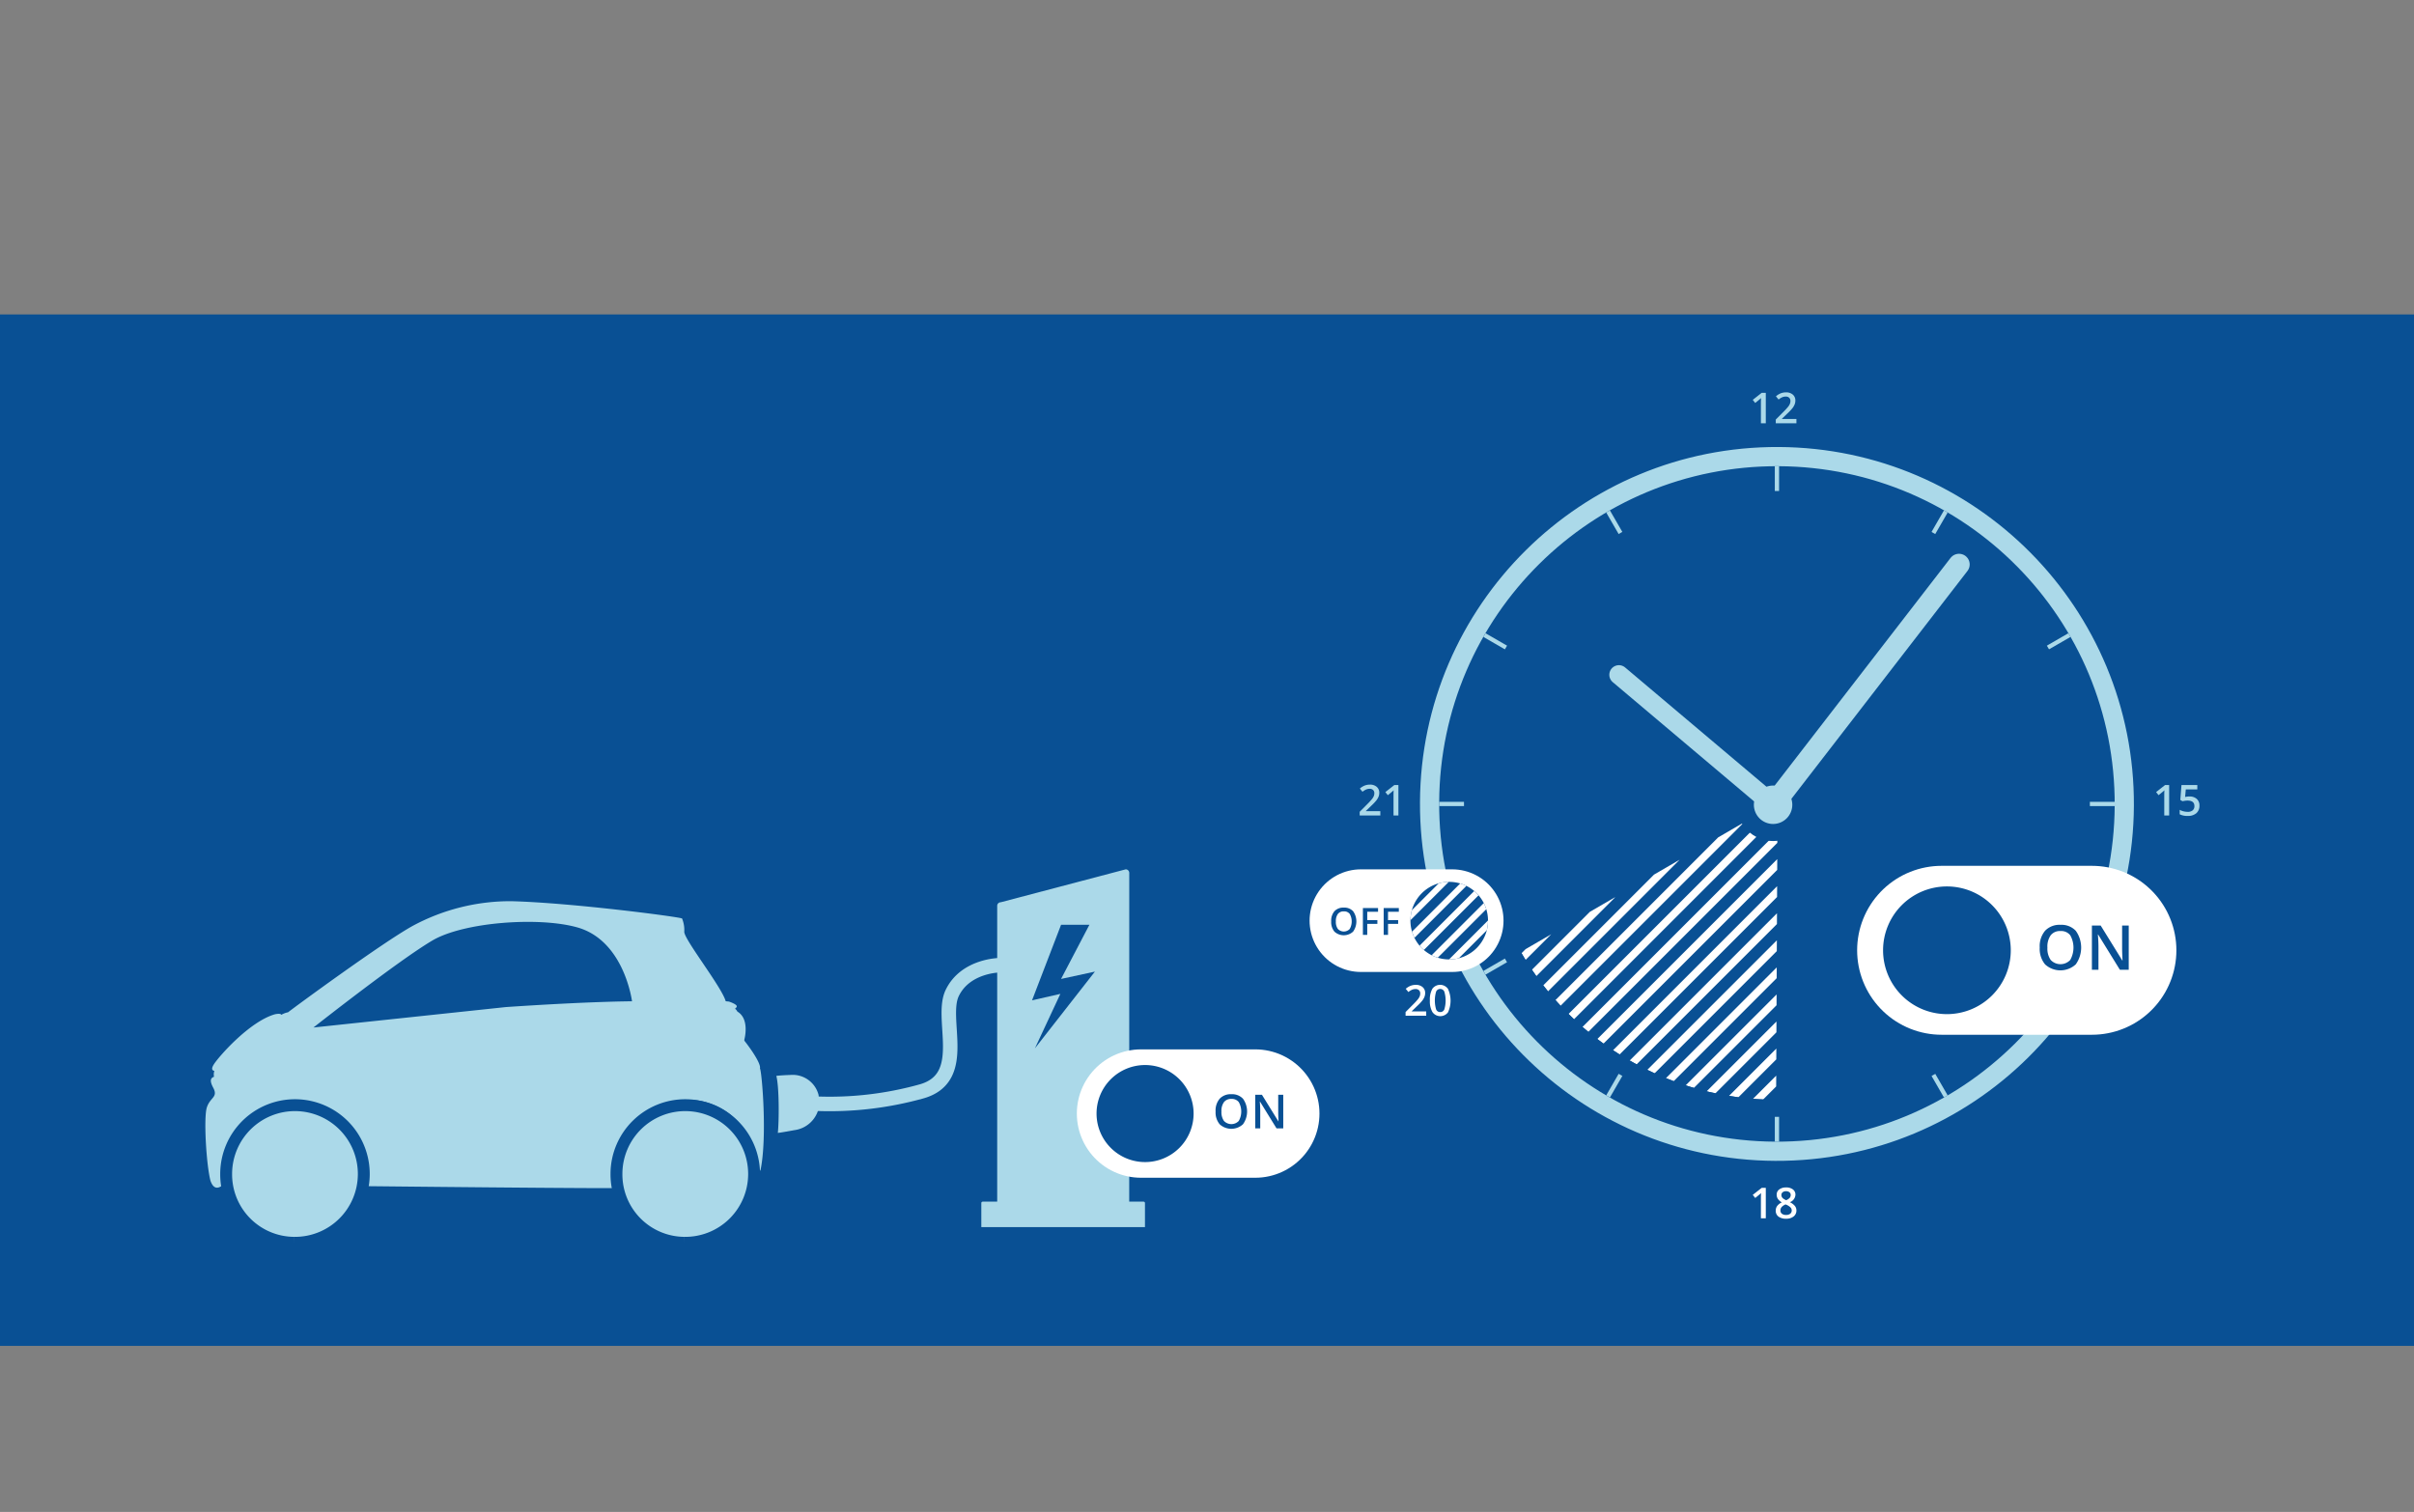 <svg xmlns="http://www.w3.org/2000/svg" xmlns:xlink="http://www.w3.org/1999/xlink" viewBox="0 0 565.866 354.45"><rect x="0" y="0" width="565.866" height="354.45" fill="#808080" stroke="none"/><defs><style>.cls-1,.cls-10,.cls-11,.cls-13,.cls-14,.cls-15,.cls-17,.cls-18,.cls-19,.cls-20,.cls-21,.cls-5,.cls-6{fill:none;}.cls-2{clip-path:url(#clip-path);}.cls-3{fill:#095094;}.cls-4{clip-path:url(#clip-path-3);}.cls-14,.cls-19,.cls-20,.cls-5,.cls-6{stroke:#abd9e9;}.cls-20,.cls-6{stroke-width:4.5px;}.cls-7{clip-path:url(#clip-path-5);}.cls-8{opacity:0.5;}.cls-9{clip-path:url(#clip-path-6);}.cls-10,.cls-15,.cls-17,.cls-18,.cls-21{stroke:#fff;}.cls-10{stroke-width:1.782px;}.cls-11,.cls-13{stroke:#095094;}.cls-11{stroke-width:4px;}.cls-12{fill:#abd9e9;}.cls-13{stroke-width:2.784px;}.cls-14{stroke-miterlimit:10;stroke-width:3.401px;}.cls-15,.cls-18,.cls-19,.cls-20,.cls-21{stroke-linecap:round;}.cls-15{stroke-width:24.057px;}.cls-16{clip-path:url(#clip-path-10);}.cls-17{stroke-width:1.429px;}.cls-18{stroke-width:39.6px;}.cls-19{stroke-width:5px;}.cls-21{stroke-width:30.096px;}.cls-22{fill:#fff;}</style><clipPath id="clip-path" transform="translate(0 73.716)"><rect class="cls-1" width="565.866" height="241.795"/></clipPath><clipPath id="clip-path-3" transform="translate(0 73.716)"><path class="cls-1" d="M337.358,114.75a79.175,79.175,0,1,0,79.175-79.176,79.175,79.175,0,0,0-79.175,79.176"/></clipPath><clipPath id="clip-path-5" transform="translate(0 73.716)"><path class="cls-1" d="M381.86,54.695a69.314,69.314,0,1,0,34.608-9.302,69.346,69.346,0,0,0-34.608,9.302"/></clipPath><clipPath id="clip-path-6" transform="translate(0 73.716)"><path class="cls-1" d="M356.49,149.443a69.318,69.318,0,0,0,59.846,34.664l.331-69.589Z"/></clipPath><clipPath id="clip-path-10" transform="translate(0 73.716)"><path class="cls-1" d="M330.62,142.112a9.092,9.092,0,1,0,9.092-9.093,9.092,9.092,0,0,0-9.092,9.093"/></clipPath></defs><g id="Ebene_2" data-name="Ebene 2"><g id="Ebene_1-2" data-name="Ebene 1"><g class="cls-2"><rect class="cls-3" y="73.716" width="565.866" height="241.795"/><g class="cls-2"><path class="cls-3" d="M416.533,196.176a81.425,81.425,0,1,0-81.426-81.426,81.518,81.518,0,0,0,81.426,81.426" transform="translate(0 73.716)"/></g><g class="cls-4"><line class="cls-5" x1="276.218" y1="188.466" x2="556.848" y2="188.466"/><line class="cls-5" x1="416.533" y1="328.781" x2="416.533" y2="48.151"/><line class="cls-5" x1="295.017" y1="258.624" x2="538.05" y2="118.309"/><line class="cls-5" x1="486.69" y1="309.983" x2="346.375" y2="66.95"/><line class="cls-5" x1="346.375" y1="309.983" x2="486.69" y2="66.95"/><line class="cls-5" x1="538.049" y1="258.624" x2="295.016" y2="118.309"/></g><g class="cls-2"><circle class="cls-6" cx="416.533" cy="114.75" r="81.425" transform="translate(299.697 604.419) rotate(-89.713)"/><path class="cls-3" d="M452.206,176.537a71.345,71.345,0,1,0-97.46-26.114,71.427,71.427,0,0,0,97.46,26.114" transform="translate(0 73.716)"/></g><g class="cls-9"><line class="cls-10" x1="347.534" y1="75.996" x2="422.9" y2="0.63"/><line class="cls-10" x1="347.534" y1="82.31" x2="422.9" y2="6.944"/><line class="cls-10" x1="347.534" y1="88.624" x2="422.9" y2="13.258"/><line class="cls-10" x1="347.534" y1="94.939" x2="422.9" y2="19.573"/><line class="cls-10" x1="347.534" y1="101.253" x2="422.9" y2="25.887"/><line class="cls-10" x1="347.534" y1="107.567" x2="422.9" y2="32.201"/><line class="cls-10" x1="347.534" y1="113.881" x2="422.9" y2="38.515"/><line class="cls-10" x1="347.534" y1="120.195" x2="422.9" y2="44.829"/><line class="cls-10" x1="347.534" y1="126.509" x2="422.9" y2="51.143"/><line class="cls-10" x1="347.534" y1="132.824" x2="422.9" y2="57.458"/><line class="cls-10" x1="347.534" y1="139.138" x2="422.9" y2="63.772"/><line class="cls-10" x1="347.534" y1="145.452" x2="422.9" y2="70.086"/><line class="cls-10" x1="347.534" y1="151.766" x2="422.9" y2="76.4"/><line class="cls-10" x1="347.534" y1="158.08" x2="422.9" y2="82.714"/><line class="cls-10" x1="347.534" y1="164.394" x2="422.9" y2="89.028"/><line class="cls-10" x1="347.534" y1="170.709" x2="422.9" y2="95.343"/><line class="cls-10" x1="347.534" y1="177.023" x2="422.9" y2="101.657"/><line class="cls-10" x1="347.534" y1="183.337" x2="422.9" y2="107.971"/><line class="cls-10" x1="347.534" y1="189.651" x2="422.9" y2="114.285"/><line class="cls-10" x1="347.534" y1="195.965" x2="422.9" y2="120.599"/><line class="cls-10" x1="347.534" y1="202.28" x2="422.9" y2="126.914"/><line class="cls-10" x1="347.534" y1="208.594" x2="422.9" y2="133.228"/><line class="cls-10" x1="347.534" y1="214.908" x2="422.9" y2="139.542"/><line class="cls-10" x1="347.534" y1="221.222" x2="422.9" y2="145.856"/><line class="cls-10" x1="347.534" y1="227.536" x2="422.9" y2="152.17"/><line class="cls-10" x1="347.534" y1="233.85" x2="422.9" y2="158.484"/><line class="cls-10" x1="347.534" y1="240.165" x2="422.9" y2="164.799"/><line class="cls-10" x1="347.534" y1="246.479" x2="422.9" y2="171.113"/><line class="cls-10" x1="347.534" y1="252.793" x2="422.9" y2="177.427"/><line class="cls-10" x1="347.534" y1="259.107" x2="422.9" y2="183.741"/><line class="cls-10" x1="347.534" y1="265.421" x2="422.9" y2="190.055"/><line class="cls-10" x1="347.534" y1="271.735" x2="422.9" y2="196.369"/><line class="cls-10" x1="347.534" y1="278.05" x2="422.9" y2="202.684"/><line class="cls-10" x1="347.534" y1="284.364" x2="422.9" y2="208.998"/><line class="cls-10" x1="347.534" y1="290.678" x2="422.9" y2="215.312"/><line class="cls-10" x1="347.534" y1="296.992" x2="422.9" y2="221.626"/><line class="cls-10" x1="347.534" y1="303.306" x2="422.9" y2="227.94"/><line class="cls-10" x1="347.534" y1="309.62" x2="422.9" y2="234.254"/><line class="cls-10" x1="347.534" y1="315.935" x2="422.9" y2="240.569"/><line class="cls-10" x1="347.534" y1="322.249" x2="422.9" y2="246.883"/><line class="cls-10" x1="347.534" y1="328.563" x2="422.9" y2="253.197"/><line class="cls-10" x1="347.534" y1="334.877" x2="422.9" y2="259.511"/><line class="cls-10" x1="347.534" y1="341.191" x2="422.9" y2="265.825"/><line class="cls-10" x1="347.534" y1="347.505" x2="422.9" y2="272.139"/><line class="cls-10" x1="347.534" y1="353.82" x2="422.9" y2="278.454"/></g><g class="cls-2"><circle class="cls-11" cx="416.533" cy="114.75" r="71.346" transform="translate(129.289 511.202) rotate(-63.732)"/><path class="cls-12" d="M415.63,121.448a6.504,6.504,0,1,0-6.504-6.504,6.504,6.504,0,0,0,6.504,6.504" transform="translate(0 73.716)"/><circle class="cls-11" cx="415.63" cy="114.945" r="6.504" transform="translate(150.38 528.665) rotate(-67.5)"/><path class="cls-12" d="M264.699,209.61h-30.947v-70.98a.826.826,0,0,1,.826-.826l29.3-7.72a.835.835,0,0,1,.831.83Z" transform="translate(0 73.716)"/><path class="cls-12" d="M268.091,207.987h-37.74a.321.321,0,0,0-.32.321v5.646h38.361v-5.641a.326.326,0,0,0-.325-.326" transform="translate(0 73.716)"/></g><polygon class="cls-3" points="248.723 216.802 255.365 216.802 248.723 229.494 256.658 227.773 242.591 245.766 248.558 232.997 241.92 234.508 248.723 216.802"/><g class="cls-2"><path class="cls-12" d="M148.152,161.025s-1.797-14.237-12.842-17.337c-8.984-2.527-26.53-1.249-33.872,3.032-7.842,4.577-27.958,20.442-27.958,20.442l45.115-4.791c20.029-1.351,29.572-1.351,29.572-1.351Zm30.126,39.542s-.671,1.122-1.38,1.283a14.392,14.392,0,0,0,.122-1.89,15.622,15.622,0,0,0-31.239-.55c-.003.183-.003.366,0,.55a15.893,15.893,0,0,0,.744,4.81c-.972.233-63.395-.442-63.395-.442a15.063,15.063,0,1,0-29.596-3.776,15.407,15.407,0,0,0,.117,1.847c-.185.272-2.974,4.616-4.325.651-.972-3.795-1.618-14.718-.84-17.142.777-2.425,2.716-2.357,1.486-4.646-.85-1.593-.641-2.269.2-2.551a2.637,2.637,0,0,1,.073-1.379c-.409-.069-.846-.365-.141-1.497,1.098-1.769,8.352-10.082,14.372-11.783,0,0,1.361-.296,1.458.146a4.905,4.905,0,0,1,1.589-.603c1.458-1.161,22.351-16.491,29.28-20.291a48.243,48.243,0,0,1,23.07-5.753c14.431.384,39.81,3.732,40.009,4.057a7.086,7.086,0,0,1,.515,3.139c.063,1.905,8.775,12.901,9.718,16.258l.763.078s2.06.666,1.812,1.215a.965.965,0,0,1-.403.442,2.057,2.057,0,0,1,.568.695c2.916,1.71,1.682,6.36,1.628,6.559v.258c1.788,2.255,3.941,5.5,3.654,6.501.452.632,1.759,16.093.141,23.814" transform="translate(0 73.716)"/><path class="cls-12" d="M68.981,217.632a16.132,16.132,0,1,0-15.966-16.296c0,.055-.001.11-.001.164a16.036,16.036,0,0,0,15.937,16.132h.03" transform="translate(0 73.716)"/><path class="cls-13" d="M68.981,217.632a16.132,16.132,0,1,0-15.966-16.296c0,.055-.001.11-.001.164a16.036,16.036,0,0,0,15.937,16.132h.03" transform="translate(0 73.716)"/><path class="cls-12" d="M160.465,217.632a16.132,16.132,0,1,0-15.961-16.301c0,.056-.001.113-.001.169a16.036,16.036,0,0,0,15.937,16.132h.025" transform="translate(0 73.716)"/><path class="cls-13" d="M160.465,217.632a16.132,16.132,0,1,0-15.961-16.301c0,.056-.001.113-.001.169a16.036,16.036,0,0,0,15.937,16.132h.025" transform="translate(0 73.716)"/><path class="cls-12" d="M181.961,178.512c.841-.146,3.333-.228,3.333-.228a6.263,6.263,0,0,1,6.589,4.698l.165,2.328a6.745,6.745,0,0,1-5.831,5.913s-3.445.641-3.887.641c.297-2.721.34-10.777-.35-13.352" transform="translate(0 73.716)"/><path class="cls-14" d="M234.365,152.561s-8.012.034-11.146,6.496c-2.974,6.137,4.067,19.796-7.094,23.051a80.23,80.23,0,0,1-24.781,2.916" transform="translate(0 73.716)"/></g><line class="cls-15" x1="319.008" y1="215.828" x2="340.413" y2="215.828"/><g class="cls-2"><path class="cls-3" d="M339.712,151.204a9.092,9.092,0,1,0-9.092-9.092,9.092,9.092,0,0,0,9.092,9.092" transform="translate(0 73.716)"/></g><g class="cls-16"><line class="cls-17" x1="322.745" y1="75.759" x2="383.181" y2="15.323"/><line class="cls-17" x1="322.745" y1="80.823" x2="383.181" y2="20.387"/><line class="cls-17" x1="322.745" y1="85.886" x2="383.181" y2="25.45"/><line class="cls-17" x1="322.745" y1="90.949" x2="383.181" y2="30.513"/><line class="cls-17" x1="322.745" y1="96.013" x2="383.181" y2="35.577"/><line class="cls-17" x1="322.745" y1="101.076" x2="383.181" y2="40.64"/><line class="cls-17" x1="322.745" y1="106.139" x2="383.181" y2="45.703"/><line class="cls-17" x1="322.745" y1="111.203" x2="383.181" y2="50.767"/><line class="cls-17" x1="322.745" y1="116.266" x2="383.181" y2="55.83"/><line class="cls-17" x1="322.745" y1="121.329" x2="383.181" y2="60.893"/><line class="cls-17" x1="322.745" y1="126.393" x2="383.181" y2="65.957"/><line class="cls-17" x1="322.745" y1="131.456" x2="383.181" y2="71.02"/><line class="cls-17" x1="322.745" y1="136.52" x2="383.181" y2="76.084"/><line class="cls-17" x1="322.745" y1="141.583" x2="383.181" y2="81.147"/><line class="cls-17" x1="322.745" y1="146.646" x2="383.181" y2="86.21"/><line class="cls-17" x1="322.745" y1="151.71" x2="383.181" y2="91.274"/><line class="cls-17" x1="322.745" y1="156.773" x2="383.181" y2="96.337"/><line class="cls-17" x1="322.745" y1="161.836" x2="383.181" y2="101.4"/><line class="cls-17" x1="322.745" y1="166.9" x2="383.181" y2="106.464"/><line class="cls-17" x1="322.745" y1="171.963" x2="383.181" y2="111.527"/><line class="cls-17" x1="322.745" y1="177.026" x2="383.181" y2="116.59"/><line class="cls-17" x1="322.745" y1="182.09" x2="383.181" y2="121.654"/><line class="cls-17" x1="322.745" y1="187.153" x2="383.181" y2="126.717"/><line class="cls-17" x1="322.745" y1="192.216" x2="383.181" y2="131.78"/><line class="cls-17" x1="322.745" y1="197.28" x2="383.181" y2="136.844"/><line class="cls-17" x1="322.745" y1="202.343" x2="383.181" y2="141.907"/><line class="cls-17" x1="322.745" y1="207.406" x2="383.181" y2="146.97"/><line class="cls-17" x1="322.745" y1="212.47" x2="383.181" y2="152.034"/><line class="cls-17" x1="322.745" y1="217.533" x2="383.181" y2="157.097"/><line class="cls-17" x1="322.745" y1="222.596" x2="383.181" y2="162.16"/><line class="cls-17" x1="322.745" y1="227.66" x2="383.181" y2="167.224"/><line class="cls-17" x1="322.745" y1="232.723" x2="383.181" y2="172.287"/><line class="cls-17" x1="322.745" y1="237.786" x2="383.181" y2="177.35"/><line class="cls-17" x1="322.745" y1="242.85" x2="383.181" y2="182.414"/><line class="cls-17" x1="322.745" y1="247.913" x2="383.181" y2="187.477"/><line class="cls-17" x1="322.745" y1="252.976" x2="383.181" y2="192.54"/><line class="cls-17" x1="322.745" y1="258.04" x2="383.181" y2="197.604"/><line class="cls-17" x1="322.745" y1="263.103" x2="383.181" y2="202.667"/><line class="cls-17" x1="322.745" y1="268.166" x2="383.181" y2="207.73"/><line class="cls-17" x1="322.745" y1="273.23" x2="383.181" y2="212.794"/><line class="cls-17" x1="322.745" y1="278.293" x2="383.181" y2="217.857"/><line class="cls-17" x1="322.745" y1="283.356" x2="383.181" y2="222.92"/><line class="cls-17" x1="322.745" y1="288.42" x2="383.181" y2="227.984"/><line class="cls-17" x1="322.745" y1="293.483" x2="383.181" y2="233.047"/><line class="cls-17" x1="322.745" y1="298.546" x2="383.181" y2="238.11"/></g><g class="cls-2"><line class="cls-18" x1="455.131" y1="222.776" x2="490.366" y2="222.776"/><path class="cls-3" d="M456.378,164.026a14.967,14.967,0,1,0-14.967-14.967,14.967,14.967,0,0,0,14.967,14.967" transform="translate(0 73.716)"/></g><line class="cls-19" x1="459.213" y1="132.322" x2="416.056" y2="188.181"/><line class="cls-20" x1="379.488" y1="158.188" x2="415.339" y2="188.437"/><g class="cls-2"><line class="cls-21" x1="267.469" y1="261.052" x2="294.247" y2="261.052"/><path class="cls-3" d="M268.417,198.71a11.375,11.375,0,1,0-11.375-11.375,11.375,11.375,0,0,0,11.375,11.375" transform="translate(0 73.716)"/><path class="cls-12" d="M327.801,110.323h-.957l-2.099,1.65.576.728q.933-.757,1.096-.898c.109-.095.201-.181.276-.259q-.039.483-.039,1.308v4.61h1.147Zm-4.238,6.128h-3.389v-.049l1.241-1.201a12.121,12.121,0,0,0,1.193-1.248,3.708,3.708,0,0,0,.533-.896,2.46,2.46,0,0,0,.173-.918,1.753,1.753,0,0,0-.601-1.398,2.35,2.35,0,0,0-1.596-.52,3.413,3.413,0,0,0-1.197.209,4.01,4.01,0,0,0-1.157.713l.62.757a3.747,3.747,0,0,1,.887-.547,2.137,2.137,0,0,1,.793-.151,1.115,1.115,0,0,1,.803.278,1.006,1.006,0,0,1,.291.762,1.779,1.779,0,0,1-.122.659,2.841,2.841,0,0,1-.389.657,15.464,15.464,0,0,1-1.081,1.184l-1.841,1.851v.869h4.839Z" transform="translate(0 73.716)"/><path class="cls-12" d="M421.099,24.499h-3.389v-.049l1.24-1.201a12.048,12.048,0,0,0,1.194-1.248,3.703,3.703,0,0,0,.532-.896,2.441,2.441,0,0,0,.174-.918,1.755,1.755,0,0,0-.601-1.399,2.356,2.356,0,0,0-1.597-.52,3.385,3.385,0,0,0-1.196.21,4.01,4.01,0,0,0-1.157.713l.62.757a3.711,3.711,0,0,1,.886-.547,2.142,2.142,0,0,1,.794-.151,1.115,1.115,0,0,1,.803.278,1.005,1.005,0,0,1,.29.762,1.758,1.758,0,0,1-.122.659,2.799,2.799,0,0,1-.388.657,15.684,15.684,0,0,1-1.081,1.184l-1.841,1.851v.869h4.839Zm-7.178-6.128h-.957l-2.1,1.65.577.728q.932-.757,1.096-.899.163-.141.276-.258-.039.483-.039,1.308v4.61h1.147Z" transform="translate(0 73.716)"/><path class="cls-12" d="M512.629,113.043c-.165.026-.304.049-.418.068l.161-1.767h2.701v-1.021h-3.711l-.274,3.486.513.303q.254-.059.591-.105a4.239,4.239,0,0,1,.566-.046q1.631,0,1.631,1.279a1.264,1.264,0,0,1-.405,1.016,1.774,1.774,0,0,1-1.182.346,4.094,4.094,0,0,1-.952-.122,3.445,3.445,0,0,1-.908-.346v1.04a3.843,3.843,0,0,0,1.88.385,2.942,2.942,0,0,0,2.033-.642,2.274,2.274,0,0,0,.716-1.784,1.998,1.998,0,0,0-.63-1.558,2.448,2.448,0,0,0-1.709-.571,3.936,3.936,0,0,0-.603.039m-4.158-2.72h-.957l-2.1,1.65.577.728q.932-.758,1.096-.899.163-.141.276-.258-.039.483-.039,1.308v4.61h1.147Z" transform="translate(0 73.716)"/><path class="cls-22" d="M419.461,205.782a.798.798,0,0,1,.3.656,1.002,1.002,0,0,1-.242.667,2.302,2.302,0,0,1-.827.544,3.757,3.757,0,0,1-.694-.393,1.173,1.173,0,0,1-.312-.363.944.944,0,0,1-.108-.455.799.799,0,0,1,.298-.656,1.212,1.212,0,0,1,.786-.242,1.24,1.24,0,0,1,.799.242m-1.829,3.476a2.518,2.518,0,0,1,.928-.622l.141.063a3.056,3.056,0,0,1,.977.606,1.009,1.009,0,0,1,.322.722.972.972,0,0,1-.349.789,1.487,1.487,0,0,1-.979.29,1.524,1.524,0,0,1-.967-.28.948.948,0,0,1-.356-.789,1.181,1.181,0,0,1,.283-.779m-.552-4.14a1.471,1.471,0,0,0-.61,1.237,1.777,1.777,0,0,0,.278.977,2.757,2.757,0,0,0,.933.825,2.811,2.811,0,0,0-1.096.847,1.823,1.823,0,0,0-.335,1.072,1.682,1.682,0,0,0,.64,1.411,2.872,2.872,0,0,0,1.802.498,2.689,2.689,0,0,0,1.757-.532,1.739,1.739,0,0,0,.65-1.416,1.663,1.663,0,0,0-.354-1.035,3.395,3.395,0,0,0-1.194-.884,1.961,1.961,0,0,0,1.318-1.748,1.506,1.506,0,0,0-.591-1.247,2.522,2.522,0,0,0-1.606-.467,2.569,2.569,0,0,0-1.592.462m-3.159-.369h-.957l-2.1,1.65.577.728q.932-.757,1.096-.899.163-.141.276-.258-.039.483-.039,1.308v4.61h1.147Z" transform="translate(0 73.716)"/><path class="cls-22" d="M336.642,158.748a1.046,1.046,0,0,1,1.924.012,7.22,7.22,0,0,1,0,4.153,1.01,1.01,0,0,1-.965.634 1.0 1,0,0,1-.959-.625,7.386,7.386,0,0,1,0-4.174m2.771-.655a2.261,2.261,0,0,0-3.635-.041,5.102,5.102,0,0,0-.599,2.785,4.98,4.98,0,0,0,.616,2.735,2.259,2.259,0,0,0,3.635.029,6.556,6.556,0,0,0-.017-5.508m-5.093,5.303h-3.389v-.049l1.241-1.201a12.119,12.119,0,0,0,1.193-1.248,3.708,3.708,0,0,0,.533-.896,2.46,2.46,0,0,0,.173-.918,1.753,1.753,0,0,0-.601-1.398,2.35,2.35,0,0,0-1.596-.52,3.412,3.412,0,0,0-1.197.209,4.01,4.01,0,0,0-1.157.713l.62.757a3.748,3.748,0,0,1,.887-.547,2.137,2.137,0,0,1,.793-.151,1.115,1.115,0,0,1,.803.278,1.006,1.006,0,0,1,.291.762,1.779,1.779,0,0,1-.122.659,2.842,2.842,0,0,1-.389.657,15.46,15.46,0,0,1-1.081,1.184l-1.841,1.851v.869h4.839Z" transform="translate(0 73.716)"/><path class="cls-3" d="M498.997,143.256h-1.553v5.431q0,.574.043,1.599.042,1.024.057,1.188h-.043l-5.083-8.218h-2.056v10.366h1.538v-5.389q0-1.09-.099-2.41l-.036-.461h.057l5.098,8.26h2.077Zm-18.288,2.276a2.751,2.751,0,0,1,2.301-.985,2.694,2.694,0,0,1,2.272.985,5.889,5.889,0,0,1-.007,5.807,3.146,3.146,0,0,1-4.57-.011,4.648,4.648,0,0,1-.772-2.903,4.6,4.6,0,0,1,.776-2.893m5.874-1.042a4.568,4.568,0,0,0-3.573-1.397,4.665,4.665,0,0,0-3.613,1.376,5.62,5.62,0,0,0-1.265,3.942,5.702,5.702,0,0,0,1.258,3.959,5.317,5.317,0,0,0,7.189-.01,6.757,6.757,0,0,0,.004-7.87" transform="translate(0 73.716)"/><path class="cls-3" d="M325.368,142.867h2.374v-.874h-2.374v-1.968h2.533v-.87h-3.553v6.297h1.02Zm-4.871,0h2.373v-.874h-2.373v-1.968h2.533v-.87h-3.553v6.297h1.02Zm-6.884-2.33a1.67,1.67,0,0,1,1.397-.599,1.639,1.639,0,0,1,1.381.599,3.575,3.575,0,0,1-.005,3.528,1.911,1.911,0,0,1-2.776-.007,2.822,2.822,0,0,1-.469-1.764,2.792,2.792,0,0,1,.472-1.757m3.568-.633a2.775,2.775,0,0,0-2.171-.848,2.831,2.831,0,0,0-2.194.835,3.41,3.41,0,0,0-.769,2.395,3.468,3.468,0,0,0,.764,2.405,3.231,3.231,0,0,0,4.368-.006,4.104,4.104,0,0,0,.002-4.781" transform="translate(0 73.716)"/><path class="cls-3" d="M300.807,182.924h-1.18v4.128q0,.436.032,1.215.033.778.043.902h-.032l-3.864-6.245h-1.562v7.878h1.169v-4.095q0-.83-.075-1.832l-.027-.35h.043l3.874,6.277h1.579Zm-13.899,1.73a2.091,2.091,0,0,1,1.748-.749,2.049,2.049,0,0,1,1.727.749,4.477,4.477,0,0,1-.005,4.413,2.39,2.39,0,0,1-3.473-.008,3.537,3.537,0,0,1-.587-2.207,3.493,3.493,0,0,1,.59-2.198m4.464-.792a3.471,3.471,0,0,0-2.716-1.061,3.542,3.542,0,0,0-2.745,1.045,4.269,4.269,0,0,0-.962,2.996,4.334,4.334,0,0,0,.957,3.009,4.041,4.041,0,0,0,5.463-.008,5.136,5.136,0,0,0,.003-5.981" transform="translate(0 73.716)"/></g></g></g></g></svg>